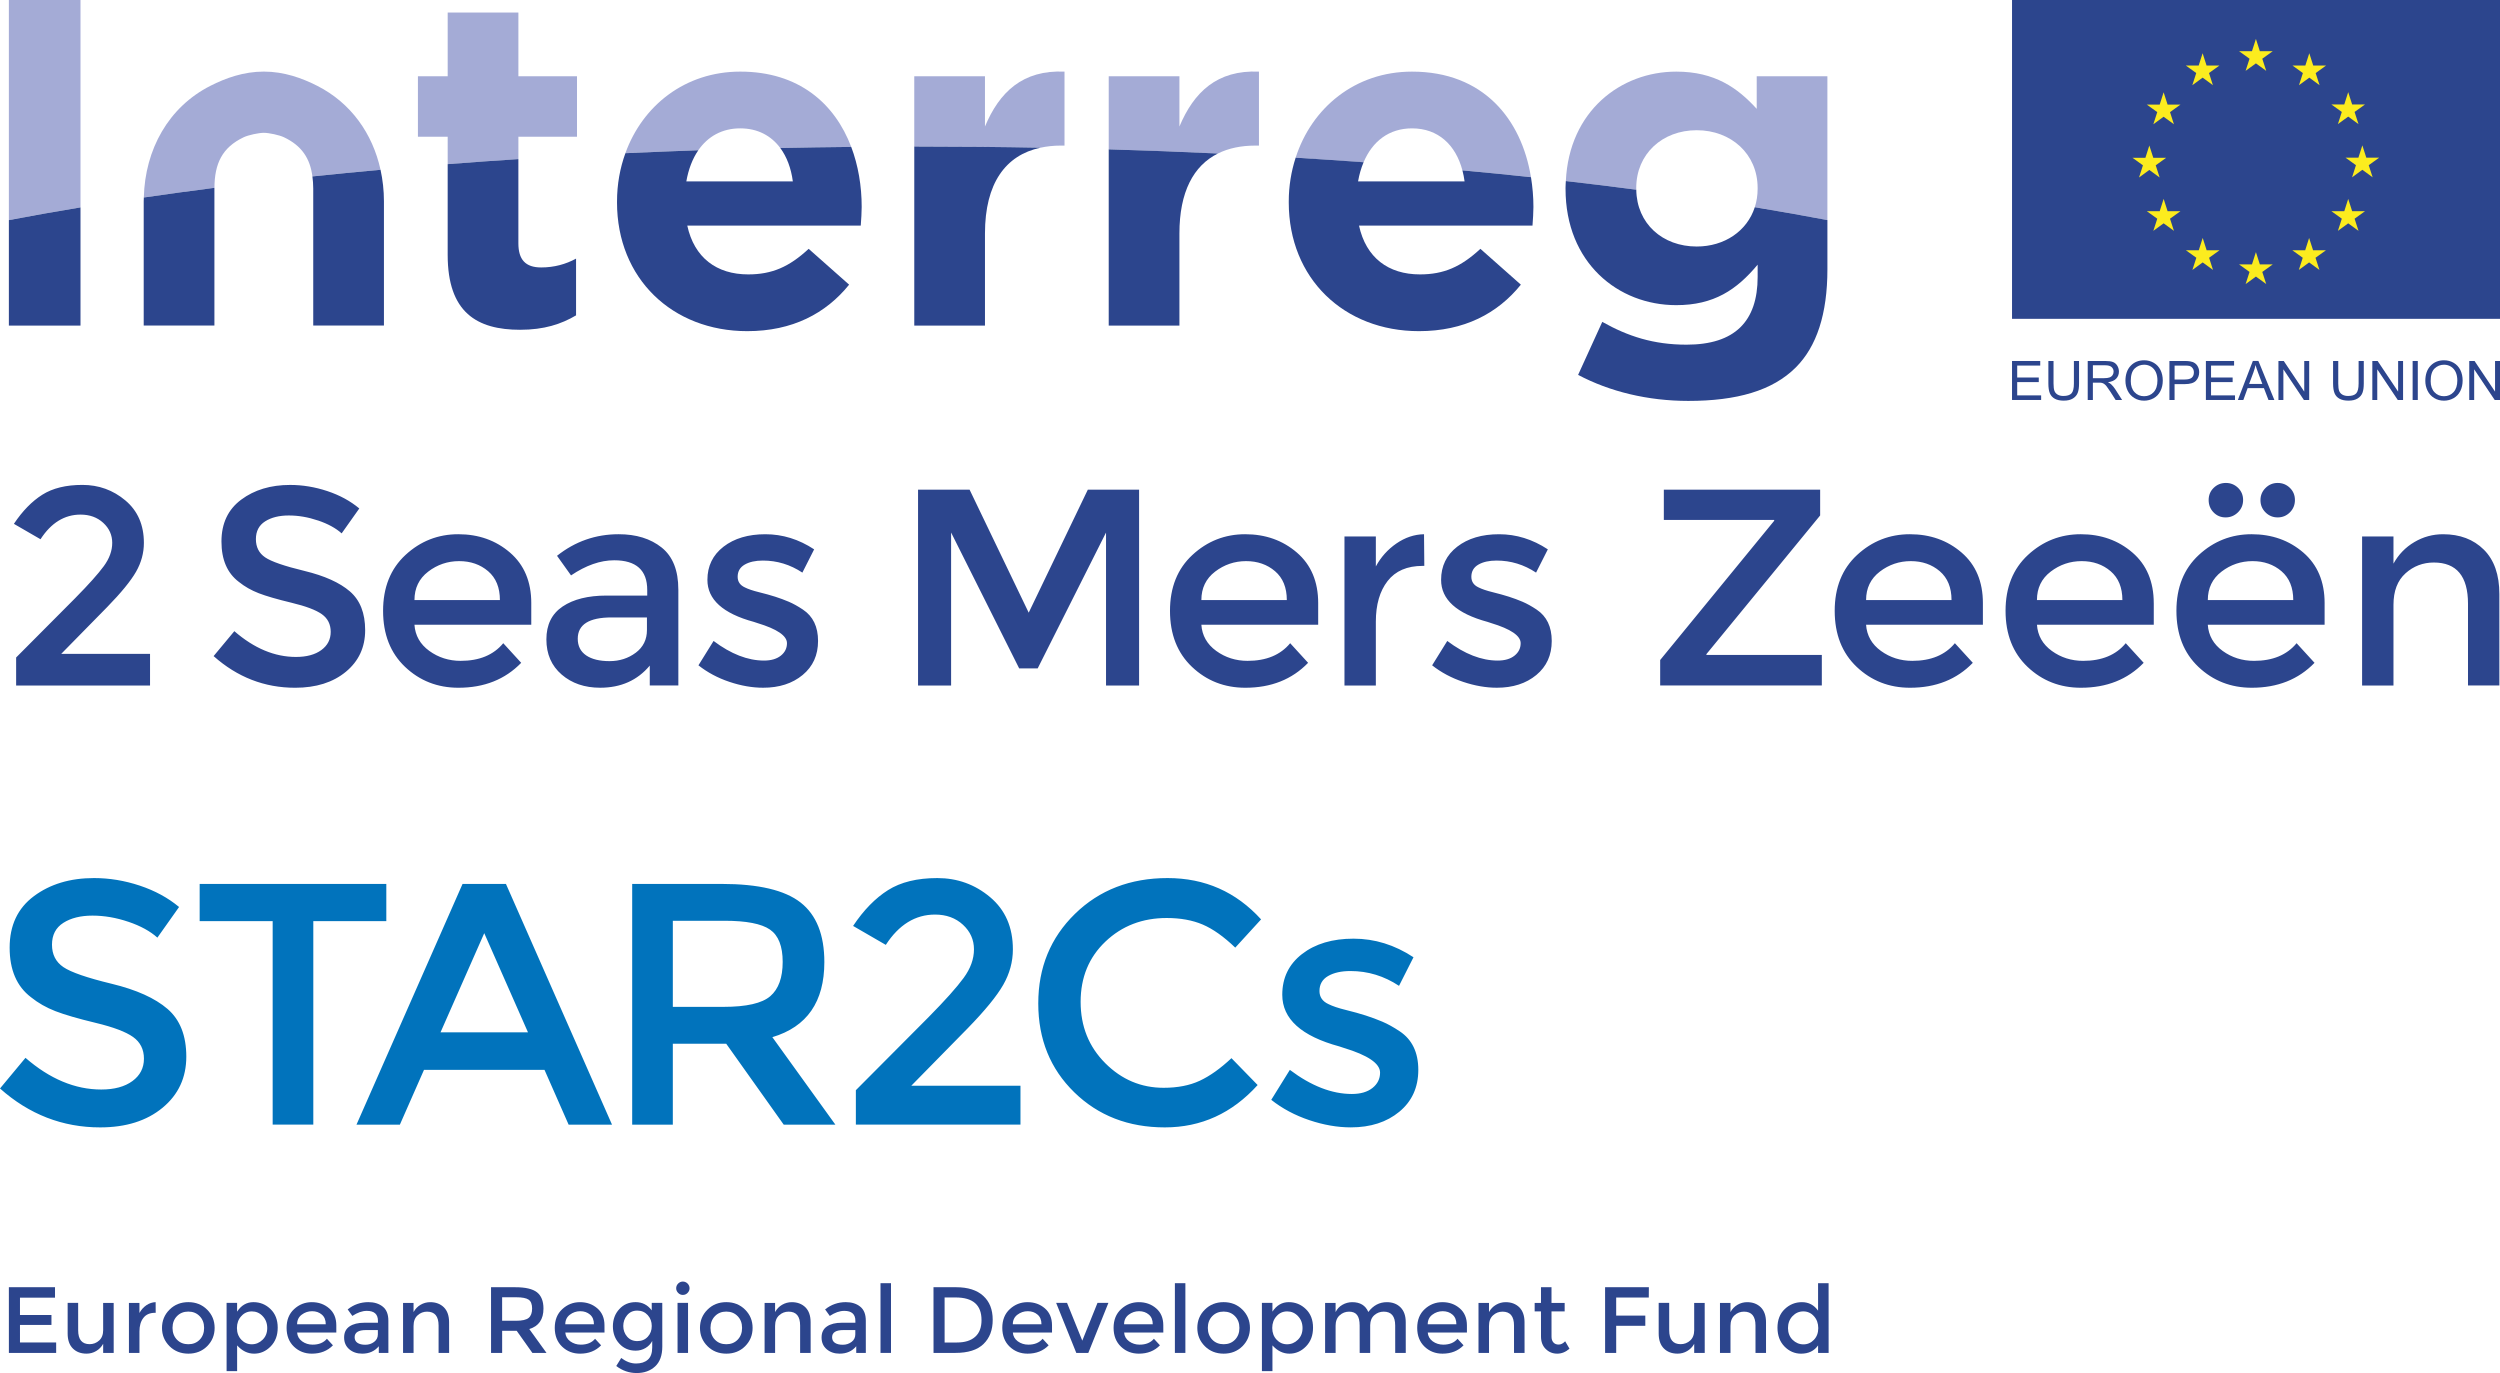 <?xml version="1.0" encoding="UTF-8"?><svg id="uuid-b50e58e1-bdaf-47aa-9ffe-5e3d4e971ea9" xmlns="http://www.w3.org/2000/svg" width="267" height="146.641" viewBox="0 0 267 146.641"><path d="M8.597,0H.947v23.506c2.485-.472,5.04-.924,7.65-1.356V0Z" fill="#a4abd6" stroke-width="0"/><path d="M55.364,14.603h6.26v-6.456h-6.26V1.341h-7.551v6.806h-3.179v6.456h3.179v2.927c2.492-.195,5.008-.375,7.551-.538v-2.39Z" fill="#a4abd6" stroke-width="0"/><path d="M79.062,13.709c1.853,0,3.298.782,4.273,2.098,2.512-.052,5.038-.092,7.576-.117-1.752-4.637-5.61-8.042-11.849-8.042-5.897,0-10.436,3.628-12.271,8.712,2.576-.117,5.173-.223,7.787-.312,1.018-1.475,2.54-2.34,4.484-2.34" fill="#a4abd6" stroke-width="0"/><path d="M111.111,15.777c.681-.149,1.404-.229,2.181-.229h.398v-7.899c-4.471-.198-6.956,2.185-8.495,5.863v-5.364h-7.551v7.506h.413c4.384,0,8.738.043,13.054.124" fill="#a4abd6" stroke-width="0"/><path d="M134.06,15.549h.397v-7.899c-4.47-.198-6.954,2.188-8.494,5.863v-5.366h-7.551v7.804c3.926.117,7.815.263,11.657.445,1.133-.565,2.472-.847,3.991-.847" fill="#a4abd6" stroke-width="0"/><path d="M150.803,13.709c2.796,0,4.666,1.768,5.383,4.487,2.47.226,4.911.47,7.32.727-1.011-6.203-5.084-11.274-12.703-11.274-6.081,0-10.712,3.863-12.428,9.193,2.441.149,4.859.31,7.257.486.943-2.241,2.72-3.619,5.171-3.619" fill="#a4abd6" stroke-width="0"/><path d="M174.751,20.169v-.098c0-3.628,2.782-6.163,6.457-6.163s6.507,2.535,6.507,6.163v.098c0,.698-.106,1.356-.302,1.962,2.649.44,5.236.897,7.753,1.375v-15.36h-7.549v3.478c-2.037-2.234-4.47-3.975-8.595-3.975-5.916,0-11.444,4.203-11.789,11.689,2.546.289,5.054.599,7.523.924,0-.035-.005-.062-.005-.094" fill="#a4abd6" stroke-width="0"/><path d="M26.027,14.658c.498-.238,1.606-.473,2.149-.473s1.65.235,2.149.473c1.922.911,2.791,2.277,3.041,4.186,2.392-.255,4.82-.489,7.274-.712-.847-3.872-3.168-7.141-6.75-8.962-1.646-.834-3.555-1.524-5.714-1.524s-4.068.689-5.713,1.524c-4.467,2.269-6.976,6.787-7.103,11.923,2.467-.358,4.983-.704,7.542-1.032.014-2.578.813-4.306,3.125-5.402" fill="#a4abd6" stroke-width="0"/><path d="M8.597,34.775v-12.625c-2.611.434-5.165.884-7.65,1.358v11.268h7.65Z" fill="#2c458d" stroke-width="0"/><path d="M55.562,35.22c2.533,0,4.372-.597,5.961-1.539v-6.06c-1.094.597-2.334.943-3.725.943-1.69,0-2.435-.844-2.435-2.581v-8.991c-2.543.165-5.058.344-7.551.538v9.692c0,6.163,3.13,7.999,7.75,7.999" fill="#2c458d" stroke-width="0"/><path d="M65.897,21.609c0,8.146,5.911,13.758,13.911,13.758,4.818,0,8.394-1.884,10.878-4.965l-4.321-3.827c-2.087,1.937-3.924,2.731-6.457,2.731-3.378,0-5.764-1.787-6.508-5.214h18.529c.049-.695.099-1.391.099-1.987,0-2.252-.372-4.443-1.117-6.415-2.538.024-5.063.065-7.576.117.697.943,1.154,2.157,1.34,3.567h-11.375c.226-1.298.658-2.422,1.279-3.326-2.614.094-5.211.195-7.787.313-.578,1.594-.894,3.331-.894,5.149v.098Z" fill="#2c458d" stroke-width="0"/><path d="M105.195,34.775v-9.838c0-5.373,2.206-8.363,5.916-9.16-4.317-.084-8.669-.124-13.054-.124h-.413v19.121h7.551Z" fill="#2c458d" stroke-width="0"/><path d="M125.962,34.775v-9.838c0-4.435,1.5-7.244,4.108-8.542-3.844-.182-7.733-.327-11.659-.444v18.823h7.551Z" fill="#2c458d" stroke-width="0"/><path d="M137.639,21.609c0,8.146,5.911,13.758,13.91,13.758,4.818,0,8.395-1.884,10.879-4.965l-4.321-3.827c-2.087,1.937-3.924,2.731-6.457,2.731-3.378,0-5.764-1.787-6.508-5.214h18.529c.047-.695.099-1.391.099-1.987,0-1.081-.094-2.144-.262-3.183-2.408-.256-4.85-.501-7.322-.726.099.373.177.766.231,1.177h-11.375c.128-.745.329-1.427.59-2.046-2.395-.176-4.815-.337-7.256-.486-.472,1.462-.736,3.029-.736,4.668v.098Z" fill="#2c458d" stroke-width="0"/><path d="M167.2,20.169c0,7.899,5.614,12.421,11.824,12.421,4.024,0,6.457-1.642,8.693-4.324v1.293c0,4.767-2.434,7.253-7.6,7.253-3.527,0-6.26-.897-8.994-2.435l-2.581,5.661c3.377,1.79,7.452,2.781,11.772,2.781,5.167,0,8.993-1.091,11.475-3.575,2.236-2.234,3.378-5.712,3.378-10.48v-5.258c-2.517-.478-5.106-.935-7.755-1.375-.821,2.548-3.237,4.198-6.204,4.198-3.644,0-6.407-2.442-6.453-6.067-2.467-.325-4.975-.635-7.524-.924-.009.241-.032.478-.032.732v.098Z" fill="#2c458d" stroke-width="0"/><path d="M33.454,20.125v14.64h7.551v-13.265c0-1.158-.128-2.286-.364-3.368-2.454.223-4.881.457-7.276.711.054.405.089.829.089,1.283" fill="#2c458d" stroke-width="0"/><path d="M15.348,21.6v13.165h7.551v-14.64c0-.021.003-.043.003-.065-2.558.328-5.074.674-7.541,1.033-.004.136-.013.272-.013.408v.098Z" fill="#2c458d" stroke-width="0"/><rect x="214.885" y="0" width="52.115" height="34.051" fill="#2c458d" stroke-width="0"/><polygon points="239.83 7.568 240.932 6.768 242.032 7.568 241.612 6.271 242.729 5.468 241.351 5.468 240.932 4.156 240.509 5.471 239.133 5.468 240.25 6.271 239.83 7.568" fill="#fcec1e" stroke-width="0"/><polygon points="234.141 9.099 235.24 8.293 236.339 9.099 235.921 7.799 237.037 6.997 235.66 6.997 235.239 5.684 234.819 7 233.442 6.997 234.558 7.799 234.141 9.099" fill="#fcec1e" stroke-width="0"/><polygon points="231.075 9.856 230.655 11.171 229.278 11.171 230.395 11.974 229.977 13.271 231.075 12.468 232.176 13.271 231.758 11.974 232.874 11.171 231.498 11.171 231.075 9.856" fill="#fcec1e" stroke-width="0"/><polygon points="229.548 18.152 230.649 18.956 230.231 17.655 231.345 16.852 229.971 16.852 229.548 15.54 229.128 16.856 227.749 16.852 228.866 17.655 228.449 18.956 229.548 18.152" fill="#fcec1e" stroke-width="0"/><polygon points="231.498 22.555 231.077 21.24 230.655 22.559 229.278 22.555 230.396 23.358 229.977 24.655 231.077 23.852 232.176 24.655 231.757 23.358 232.874 22.555 231.498 22.555" fill="#fcec1e" stroke-width="0"/><polygon points="235.669 26.727 235.248 25.414 234.828 26.73 233.452 26.727 234.569 27.529 234.149 28.829 235.248 28.027 236.349 28.829 235.931 27.529 237.047 26.727 235.669 26.727" fill="#fcec1e" stroke-width="0"/><polygon points="241.352 28.239 240.931 26.925 240.511 28.239 239.132 28.239 240.25 29.042 239.832 30.339 240.932 29.536 242.032 30.339 241.612 29.042 242.729 28.239 241.352 28.239" fill="#fcec1e" stroke-width="0"/><polygon points="247.036 26.727 246.613 25.414 246.193 26.73 244.818 26.727 245.933 27.529 245.516 28.829 246.613 28.027 247.716 28.829 247.296 27.529 248.414 26.727 247.036 26.727" fill="#fcec1e" stroke-width="0"/><polygon points="251.209 22.555 250.788 21.24 250.368 22.559 248.991 22.555 250.107 23.358 249.689 24.655 250.788 23.852 251.889 24.655 251.469 23.358 252.585 22.555 251.209 22.555" fill="#fcec1e" stroke-width="0"/><polygon points="254.096 16.84 252.72 16.84 252.299 15.524 251.877 16.84 250.502 16.84 251.616 17.642 251.2 18.94 252.299 18.134 253.399 18.94 252.979 17.642 254.096 16.84" fill="#fcec1e" stroke-width="0"/><polygon points="249.689 13.255 250.788 12.453 251.887 13.255 251.469 11.955 252.585 11.156 251.209 11.156 250.788 9.84 250.367 11.156 248.989 11.156 250.105 11.955 249.689 13.255" fill="#fcec1e" stroke-width="0"/><polygon points="246.632 5.684 246.211 7 244.835 6.997 245.949 7.803 245.531 9.099 246.634 8.293 247.731 9.099 247.313 7.803 248.429 6.997 247.052 6.997 246.632 5.684" fill="#fcec1e" stroke-width="0"/><polygon points="214.884 42.717 214.884 38.553 217.897 38.553 217.897 39.043 215.437 39.043 215.437 40.318 217.741 40.318 217.741 40.809 215.437 40.809 215.437 42.227 217.994 42.227 217.994 42.717 214.884 42.717" fill="#2c458d" stroke-width="0"/><path d="M221.491,38.552h.551v2.406c0,.419-.046.752-.142.997-.094.246-.265.448-.514.602-.246.154-.569.232-.972.232-.389,0-.711-.065-.959-.201-.249-.136-.424-.331-.531-.584-.106-.256-.158-.605-.158-1.046v-2.406h.551v2.402c0,.364.034.629.101.802.067.17.184.302.349.395.162.093.362.139.6.139.405,0,.693-.092.866-.275.174-.185.259-.537.259-1.062v-2.402Z" fill="#2c458d" stroke-width="0"/><path d="M223.521,40.389h1.186c.249,0,.448-.024.591-.078.142-.052.248-.135.324-.249.074-.115.11-.241.11-.373,0-.198-.072-.358-.215-.488-.142-.126-.369-.188-.678-.188h-1.318v1.377ZM222.968,42.717v-4.165h1.848c.372,0,.654.037.847.111.194.074.348.206.464.395.115.191.174.402.174.631,0,.295-.098.542-.289.747-.19.204-.486.334-.886.386.145.071.256.139.332.21.162.145.315.331.459.553l.725,1.133h-.693l-.553-.868c-.16-.25-.293-.441-.398-.575-.104-.132-.198-.225-.28-.277-.082-.053-.166-.09-.251-.108-.063-.016-.164-.022-.308-.022h-.639v1.85h-.553Z" fill="#2c458d" stroke-width="0"/><path d="M227.566,40.698c0,.499.134.895.404,1.186.27.29.608.432,1.018.432.415,0,.756-.145,1.024-.435.269-.294.402-.707.402-1.244,0-.337-.057-.637-.171-.889-.115-.25-.284-.447-.504-.587-.221-.139-.469-.21-.742-.21-.391,0-.728.136-1.01.401-.281.272-.421.717-.421,1.347M226.996,40.689c0-.692.187-1.235.559-1.624.372-.392.851-.587,1.439-.587.384,0,.731.093,1.04.275.308.182.544.438.707.768.162.328.244.702.244,1.118,0,.424-.085.804-.256,1.137-.171.334-.412.584-.725.757-.314.169-.65.259-1.012.259-.392,0-.744-.095-1.051-.287-.31-.188-.544-.448-.704-.775-.158-.327-.239-.676-.239-1.04" fill="#2c458d" stroke-width="0"/><path d="M232.245,40.531h1.077c.356,0,.611-.065.761-.197.148-.133.224-.321.224-.559,0-.176-.044-.325-.134-.448-.088-.127-.203-.207-.346-.248-.092-.025-.265-.036-.516-.036h-1.065v1.488ZM231.694,42.717v-4.165h1.573c.276,0,.486.012.633.041.204.03.376.095.514.195.139.095.251.228.334.401.085.173.126.361.126.568,0,.355-.113.654-.338.898-.225.248-.633.371-1.223.371h-1.068v1.692h-.551Z" fill="#2c458d" stroke-width="0"/><polygon points="235.589 42.717 235.589 38.553 238.601 38.553 238.601 39.043 236.14 39.043 236.14 40.318 238.445 40.318 238.445 40.809 236.14 40.809 236.14 42.227 238.699 42.227 238.699 42.717 235.589 42.717" fill="#2c458d" stroke-width="0"/><path d="M240.205,41.007h1.414l-.436-1.155c-.132-.349-.232-.639-.296-.865-.053.269-.128.534-.224.797l-.458,1.223ZM239.002,42.721l1.602-4.171h.594l1.705,4.171h-.63l-.485-1.266h-1.743l-.457,1.266h-.587Z" fill="#2c458d" stroke-width="0"/><polygon points="243.337 42.717 243.337 38.553 243.904 38.553 246.093 41.826 246.093 38.553 246.622 38.553 246.622 42.717 246.056 42.717 243.865 39.442 243.865 42.717 243.337 42.717" fill="#2c458d" stroke-width="0"/><path d="M251.901,38.552h.551v2.406c0,.419-.048.752-.142.997-.095.246-.265.448-.514.602-.247.154-.571.232-.974.232-.391,0-.709-.065-.958-.201-.249-.136-.425-.331-.531-.584-.106-.256-.16-.605-.16-1.046v-2.406h.552v2.402c0,.364.034.629.1.802.068.17.184.302.348.395.164.093.364.139.602.139.405,0,.693-.092.866-.275.171-.185.259-.537.259-1.062v-2.402Z" fill="#2c458d" stroke-width="0"/><polygon points="253.365 42.717 253.365 38.553 253.931 38.553 256.12 41.826 256.12 38.553 256.648 38.553 256.648 42.717 256.081 42.717 253.892 39.442 253.892 42.717 253.365 42.717" fill="#2c458d" stroke-width="0"/><rect x="257.669" y="38.553" width=".551" height="4.165" fill="#2c458d" stroke-width="0"/><path d="M259.594,40.698c0,.499.134.895.404,1.186.27.29.608.432,1.016.432.415,0,.758-.145,1.025-.435.269-.294.403-.707.403-1.244,0-.337-.057-.637-.172-.889-.113-.25-.282-.447-.502-.587-.222-.139-.471-.21-.744-.21-.391,0-.728.136-1.008.401-.281.272-.421.717-.421,1.347M259.024,40.689c0-.692.187-1.235.557-1.624.373-.392.851-.587,1.439-.587.385,0,.73.093,1.041.275.308.182.543.438.707.768.161.328.242.702.242,1.118,0,.424-.085.804-.255,1.137-.171.334-.414.584-.725.757-.314.169-.65.259-1.012.259-.393,0-.743-.095-1.052-.287-.309-.188-.543-.448-.702-.775-.159-.327-.239-.676-.239-1.04" fill="#2c458d" stroke-width="0"/><polygon points="266.471 38.552 266.471 41.825 264.281 38.552 263.716 38.552 263.716 42.717 264.243 42.717 264.243 39.442 266.432 42.717 267 42.717 267 38.552 266.471 38.552" fill="#2c458d" stroke-width="0"/><path d="M256.91,61.229c.857-.768,1.865-1.152,3.022-1.152,2.433,0,3.65,1.466,3.65,4.398v8.736h3.351v-9.753c0-2.074-.554-3.66-1.661-4.757-1.107-1.097-2.558-1.645-4.353-1.645-1.097,0-2.12.279-3.067.838-.948.558-1.691,1.327-2.229,2.304v-2.902h-3.351v15.917h3.351v-8.617c0-1.475.429-2.598,1.287-3.365M237.259,61.05c.977-.748,2.08-1.122,3.306-1.122s2.259.359,3.097,1.077c.838.718,1.257,1.746,1.257,3.082h-9.125c0-1.277.489-2.289,1.466-3.037M248.269,64.415c0-2.293-.758-4.094-2.274-5.4-1.516-1.306-3.356-1.96-5.52-1.96s-4.044.738-5.64,2.214c-1.597,1.477-2.394,3.466-2.394,5.969s.782,4.498,2.348,5.984c1.566,1.486,3.465,2.229,5.7,2.229,2.752,0,4.986-.887,6.702-2.662l-1.915-2.095c-1.038,1.257-2.554,1.885-4.548,1.885-1.257,0-2.374-.354-3.351-1.062-.978-.708-1.507-1.641-1.586-2.797h12.477v-2.304ZM244.559,54.722c.359-.359.539-.798.539-1.317s-.18-.952-.539-1.302c-.359-.348-.793-.524-1.301-.524s-.942.179-1.302.539c-.359.359-.538.793-.538,1.301s.179.942.538,1.302c.359.359.793.538,1.302.538s.942-.179,1.301-.538M237.693,55.26c.508,0,.947-.179,1.317-.538.369-.359.553-.798.553-1.317s-.179-.952-.538-1.302c-.359-.348-.793-.524-1.301-.524s-.943.175-1.302.524c-.359.349-.538.783-.538,1.302s.174.957.524,1.317c.349.359.778.538,1.287.538M219.011,61.05c.977-.748,2.08-1.122,3.306-1.122s2.259.359,3.097,1.077c.838.718,1.257,1.746,1.257,3.082h-9.125c0-1.277.488-2.289,1.466-3.037M230.021,64.415c0-2.293-.758-4.094-2.274-5.4-1.516-1.306-3.356-1.96-5.52-1.96s-4.044.738-5.64,2.214c-1.596,1.477-2.394,3.466-2.394,5.969s.783,4.498,2.349,5.984c1.565,1.486,3.465,2.229,5.7,2.229,2.752,0,4.986-.887,6.702-2.662l-1.915-2.095c-1.037,1.257-2.553,1.885-4.547,1.885-1.257,0-2.374-.354-3.351-1.062-.978-.708-1.506-1.641-1.585-2.797h12.476v-2.304ZM200.763,61.05c.977-.748,2.08-1.122,3.306-1.122s2.259.359,3.097,1.077c.838.718,1.257,1.746,1.257,3.082h-9.125c0-1.277.489-2.289,1.466-3.037M211.774,64.415c0-2.293-.758-4.094-2.274-5.4-1.516-1.306-3.356-1.96-5.52-1.96s-4.044.738-5.64,2.214c-1.596,1.477-2.394,3.466-2.394,5.969s.782,4.498,2.348,5.984c1.566,1.486,3.465,2.229,5.7,2.229,2.752,0,4.986-.887,6.702-2.662l-1.915-2.095c-1.038,1.257-2.554,1.885-4.548,1.885-1.257,0-2.374-.354-3.351-1.062-.978-.708-1.507-1.641-1.586-2.797h12.477v-2.304ZM189.485,55.619l-12.178,14.87v2.722h17.264v-3.261h-12.327v-.089l12.148-14.81v-2.752h-16.695v3.231h11.788v.089ZM164.113,65.104c-.539-.359-1.042-.638-1.511-.838-.469-.199-.952-.379-1.451-.538-.499-.159-1.072-.319-1.721-.479-.648-.159-1.152-.329-1.511-.509-.519-.239-.778-.618-.778-1.137,0-.578.249-1.012.748-1.301.498-.289,1.147-.434,1.945-.434,1.515,0,2.922.429,4.218,1.287l1.257-2.484c-1.635-1.077-3.371-1.615-5.206-1.615s-3.327.444-4.473,1.331c-1.147.888-1.72,2.07-1.72,3.545,0,2.094,1.655,3.59,4.966,4.488.079.02.199.06.359.119,2.114.639,3.171,1.357,3.171,2.154,0,.539-.22.983-.658,1.332-.439.349-1.037.524-1.795.524-1.735,0-3.53-.698-5.385-2.095l-1.616,2.603c.958.758,2.06,1.347,3.306,1.765,1.247.419,2.448.628,3.605.628,1.715,0,3.121-.454,4.218-1.361,1.097-.908,1.645-2.119,1.645-3.635s-.538-2.632-1.615-3.351M152.116,60.436l-.03-3.381c-1.038.02-2.02.349-2.947.987-.928.639-1.661,1.457-2.199,2.454v-3.201h-3.351v15.917h3.351v-6.822c0-1.815.419-3.261,1.257-4.338.838-1.077,2.084-1.615,3.74-1.615h.18ZM129.772,61.05c.977-.748,2.08-1.122,3.306-1.122s2.259.359,3.097,1.077c.838.718,1.257,1.746,1.257,3.082h-9.126c0-1.277.489-2.289,1.466-3.037M140.783,64.415c0-2.293-.758-4.094-2.274-5.4-1.517-1.306-3.357-1.96-5.52-1.96s-4.044.738-5.64,2.214c-1.596,1.477-2.394,3.466-2.394,5.969s.782,4.498,2.348,5.984c1.566,1.486,3.465,2.229,5.7,2.229,2.752,0,4.986-.887,6.702-2.662l-1.915-2.095c-1.038,1.257-2.554,1.885-4.548,1.885-1.257,0-2.374-.354-3.351-1.062-.978-.708-1.507-1.641-1.586-2.797h12.477v-2.304ZM101.579,56.876l7.27,14.511h1.975l7.3-14.511v16.336h3.531v-20.913h-5.476l-6.313,13.135-6.313-13.135h-5.505v20.913h3.53v-16.336ZM85.753,65.104c-.538-.359-1.042-.638-1.511-.838-.469-.199-.953-.379-1.451-.538-.499-.159-1.072-.319-1.72-.479-.649-.159-1.152-.329-1.511-.509-.519-.239-.778-.618-.778-1.137,0-.578.249-1.012.748-1.301.498-.289,1.147-.434,1.945-.434,1.516,0,2.922.429,4.219,1.287l1.257-2.484c-1.636-1.077-3.371-1.615-5.206-1.615s-3.326.444-4.473,1.331c-1.147.888-1.72,2.07-1.72,3.545,0,2.094,1.655,3.59,4.967,4.488.079.02.199.06.359.119,2.114.639,3.171,1.357,3.171,2.154,0,.539-.219.983-.658,1.332-.439.349-1.037.524-1.795.524-1.735,0-3.531-.698-5.386-2.095l-1.616,2.603c.958.758,2.06,1.347,3.306,1.765,1.247.419,2.448.628,3.605.628,1.715,0,3.121-.454,4.218-1.361,1.097-.908,1.646-2.119,1.646-3.635s-.539-2.632-1.616-3.351M67.897,69.712c-.798.598-1.731.897-2.797.897s-1.9-.204-2.498-.613c-.598-.409-.898-1.002-.898-1.78,0-1.516,1.207-2.274,3.62-2.274h3.77v1.347c0,1.017-.399,1.825-1.197,2.424M72.445,62.949c0-2.034-.594-3.525-1.78-4.473-1.187-.947-2.718-1.421-4.593-1.421-2.454,0-4.648.768-6.582,2.304l1.496,2.094c1.595-1.077,3.131-1.615,4.607-1.615,2.354,0,3.531,1.057,3.531,3.171v.598h-4.338c-1.975,0-3.541.389-4.697,1.167-1.157.778-1.735,1.95-1.735,3.515s.543,2.817,1.631,3.755c1.087.938,2.458,1.406,4.114,1.406,2.214,0,3.98-.788,5.296-2.364v2.124h3.052v-10.262ZM45.73,61.05c.977-.748,2.08-1.122,3.306-1.122s2.259.359,3.097,1.077c.838.718,1.257,1.746,1.257,3.082h-9.125c0-1.277.489-2.289,1.466-3.037M56.741,64.415c0-2.293-.758-4.094-2.274-5.4-1.516-1.306-3.356-1.96-5.52-1.96s-4.044.738-5.64,2.214c-1.597,1.477-2.394,3.466-2.394,5.969s.782,4.498,2.348,5.984c1.566,1.486,3.465,2.229,5.7,2.229,2.752,0,4.986-.887,6.702-2.662l-1.915-2.095c-1.038,1.257-2.554,1.885-4.548,1.885-1.257,0-2.374-.354-3.351-1.062-.978-.708-1.507-1.641-1.586-2.797h12.477v-2.304ZM33.975,55.59c1.057.359,1.895.818,2.513,1.376l1.885-2.662c-.957-.798-2.094-1.417-3.411-1.855-1.317-.438-2.643-.658-3.979-.658-2.075,0-3.815.524-5.221,1.571-1.407,1.048-2.11,2.539-2.11,4.473s.618,3.371,1.855,4.308c.618.499,1.327.903,2.124,1.212.798.309,1.965.648,3.501,1.017,1.536.369,2.618.778,3.246,1.227s.942,1.077.942,1.885-.334,1.456-1.002,1.944c-.669.489-1.571.734-2.708.734-2.274,0-4.468-.918-6.582-2.753l-2.214,2.663c2.533,2.254,5.435,3.381,8.706,3.381,2.234,0,4.039-.568,5.416-1.705,1.376-1.137,2.064-2.618,2.064-4.443s-.544-3.206-1.631-4.144c-1.087-.937-2.703-1.665-4.847-2.184-2.144-.518-3.545-1.002-4.204-1.451s-.987-1.097-.987-1.945.329-1.481.987-1.9c.658-.419,1.501-.628,2.528-.628s2.069.179,3.127.539M8.066,63.847l-6.343,6.373v2.992h14.301v-3.381H6.54l4.907-4.997c1.496-1.535,2.523-2.792,3.082-3.77.558-.977.838-2.005.838-3.082,0-1.915-.658-3.425-1.975-4.533-1.317-1.107-2.847-1.661-4.593-1.661s-3.171.349-4.278,1.047c-1.107.699-2.12,1.735-3.037,3.112l2.842,1.645c1.137-1.755,2.563-2.632,4.278-2.632.977,0,1.785.294,2.424.882s.958,1.301.958,2.139-.299,1.666-.898,2.484c-.598.818-1.606,1.945-3.022,3.381" fill="#2c458d" stroke-width="0"/><path d="M149.491,110.144c-.662-.441-1.282-.785-1.858-1.03-.576-.245-1.171-.465-1.784-.662-.613-.196-1.318-.392-2.115-.589-.797-.196-1.416-.404-1.857-.625-.638-.295-.957-.76-.957-1.398,0-.711.306-1.244.919-1.6.613-.355,1.41-.533,2.391-.533,1.863,0,3.592.527,5.186,1.581l1.545-3.053c-2.011-1.324-4.144-1.986-6.4-1.986s-4.089.546-5.499,1.637c-1.41,1.091-2.115,2.544-2.115,4.358,0,2.574,2.035,4.413,6.105,5.517.098.025.245.074.442.147,2.598.785,3.898,1.668,3.898,2.648,0,.662-.27,1.208-.809,1.637-.539.429-1.275.644-2.207.644-2.133,0-4.34-.858-6.62-2.575l-1.986,3.2c1.177.932,2.531,1.655,4.064,2.17,1.532.515,3.01.772,4.432.772,2.108,0,3.837-.557,5.186-1.673,1.348-1.116,2.023-2.605,2.023-4.469s-.662-3.237-1.986-4.119M118.041,113.546c-1.753-1.752-2.63-3.935-2.63-6.547s.882-4.757,2.648-6.436c1.765-1.68,3.948-2.52,6.547-2.52,1.471,0,2.752.234,3.844.699,1.091.466,2.249,1.287,3.475,2.464l2.758-3.016c-2.673-2.942-6.001-4.413-9.986-4.413s-7.282,1.275-9.893,3.825c-2.611,2.55-3.917,5.737-3.917,9.563s1.281,6.988,3.843,9.489c2.562,2.501,5.787,3.751,9.673,3.751s7.19-1.508,9.912-4.524l-2.795-2.869c-1.177,1.104-2.305,1.907-3.384,2.41s-2.367.754-3.862.754c-2.403,0-4.481-.876-6.234-2.63M99.203,108.599l-7.797,7.834v3.678h17.58v-4.156h-11.659l6.031-6.142c1.839-1.888,3.102-3.433,3.788-4.634.686-1.201,1.03-2.464,1.03-3.788,0-2.354-.809-4.211-2.428-5.572-1.618-1.361-3.5-2.041-5.646-2.041s-3.898.429-5.259,1.287c-1.361.859-2.606,2.133-3.733,3.825l3.494,2.023c1.398-2.157,3.15-3.237,5.26-3.237,1.201,0,2.194.362,2.979,1.085.784.724,1.177,1.6,1.177,2.63s-.368,2.047-1.104,3.053c-.735,1.006-1.974,2.391-3.715,4.156M77.264,107.533h-5.406v-9.195h5.517c2.329,0,3.947.313,4.855.938.907.625,1.361,1.778,1.361,3.457s-.441,2.9-1.324,3.66c-.882.76-2.55,1.14-5.002,1.14M85.503,96.389c-1.692-1.324-4.5-1.986-8.422-1.986h-9.563v25.708h4.34v-8.643h5.701l6.142,8.643h5.517l-6.73-9.342c3.702-1.104,5.553-3.776,5.553-8.018,0-2.918-.846-5.038-2.538-6.363M47.047,110.254l4.671-10.592,4.671,10.592h-9.342ZM58.154,114.263l2.575,5.848h4.634l-11.328-25.708h-4.634l-11.328,25.708h4.634l2.575-5.848h12.872ZM41.258,98.375v-3.972h-19.934v3.972h7.797v21.736h4.34v-21.736h7.797ZM13.718,98.448c1.299.441,2.329,1.006,3.09,1.692l2.317-3.273c-1.177-.981-2.575-1.741-4.193-2.281-1.618-.539-3.249-.809-4.891-.809-2.551,0-4.69.644-6.418,1.931-1.729,1.287-2.593,3.121-2.593,5.499s.76,4.144,2.28,5.296c.76.614,1.631,1.11,2.611,1.489.981.381,2.415.797,4.303,1.251,1.888.454,3.218.957,3.991,1.508.772.552,1.158,1.324,1.158,2.317s-.411,1.79-1.232,2.391c-.822.601-1.931.901-3.328.901-2.795,0-5.493-1.128-8.092-3.384l-2.721,3.273c3.113,2.771,6.681,4.156,10.702,4.156,2.746,0,4.966-.699,6.657-2.096,1.692-1.398,2.538-3.218,2.538-5.462s-.669-3.941-2.005-5.094c-1.337-1.152-3.323-2.047-5.958-2.685-2.636-.638-4.358-1.232-5.168-1.784-.809-.552-1.214-1.348-1.214-2.391s.405-1.821,1.214-2.335c.809-.515,1.845-.772,3.108-.772s2.543.221,3.843.662" fill="#0173bc" stroke-width="0"/><polygon points="5.875 137.476 5.875 138.588 2.133 138.588 2.133 140.443 5.495 140.443 5.495 141.5 2.133 141.5 2.134 143.378 5.998 143.378 5.998 144.49 .949 144.49 .947 137.476 5.875 137.476" fill="#2c458d" stroke-width="0"/><path d="M11.018,142.041l-.003-2.891h1.125l.002,5.342h-1.124v-.974c-.179.326-.431.587-.747.772-.318.19-.661.28-1.028.28-.603,0-1.09-.181-1.462-.551-.369-.365-.557-.902-.557-1.598v-3.272h1.122l.002,2.93c0,.983.408,1.479,1.226,1.479.388,0,.727-.131,1.014-.391.286-.256.431-.631.431-1.128" fill="#2c458d" stroke-width="0"/><path d="M16.57,140.207c-.557,0-.975.176-1.253.541-.286.361-.424.847-.423,1.452v2.29h-1.123l-.002-5.34h1.124v1.078c.179-.337.429-.612.737-.828.312-.211.642-.321.992-.331l.006,1.138h-.059Z" fill="#2c458d" stroke-width="0"/><path d="M18.905,143.083c.318.326.722.481,1.212.481.487,0,.889-.155,1.207-.481.318-.326.476-.747.475-1.262,0-.516-.16-.932-.478-1.258-.318-.326-.72-.486-1.208-.486-.491,0-.892.159-1.21.486-.316.326-.478.742-.478,1.258.002.516.165.937.479,1.262M22.125,143.775c-.536.532-1.206.796-2.008.796s-1.474-.264-2.01-.796c-.536-.536-.804-1.182-.805-1.954,0-.768.266-1.418.802-1.95.536-.536,1.207-.802,2.01-.802s1.472.266,2.008.802c.533.532.801,1.182.801,1.95.001.772-.265,1.418-.798,1.954" fill="#2c458d" stroke-width="0"/><path d="M25.304,141.831c.002.506.158.922.466,1.247.306.326.681.492,1.122.492.444,0,.825-.166,1.154-.486.329-.321.495-.737.494-1.248,0-.511-.165-.937-.486-1.272-.32-.342-.706-.506-1.155-.506s-.826.165-1.129.506c-.309.335-.465.761-.465,1.268M27.063,139.069c.714,0,1.328.25,1.834.747.511.49.762,1.152.762,1.974.003.827-.247,1.492-.755,2.01-.505.515-1.092.771-1.766.771s-1.275-.29-1.813-.882v2.75h-1.124l-.002-7.29h1.124v.932c.445-.672,1.022-1.012,1.739-1.012" fill="#2c458d" stroke-width="0"/><path d="M31.73,141.43h3.06c0-.451-.138-.796-.421-1.032-.279-.241-.625-.361-1.038-.361s-.783.125-1.112.375c-.324.245-.489.592-.489,1.018M35.919,142.311h-4.187c.03.391.205.702.531.943.329.236.703.355,1.124.355.671,0,1.178-.209,1.527-.63l.644.701c-.575.592-1.325.891-2.25.891-.749,0-1.385-.245-1.912-.745-.525-.501-.788-1.168-.789-2.01,0-.842.266-1.508.802-2,.536-.495,1.166-.745,1.891-.745.729,0,1.345.22,1.855.662.506.435.762,1.041.762,1.808l.002.771Z" fill="#2c458d" stroke-width="0"/><path d="M40.356,142.507v-.456h-1.266c-.81,0-1.215.255-1.215.766,0,.261.101.462.301.597.202.136.481.206.842.206.356,0,.669-.1.938-.305.264-.201.4-.467.4-.807M41.48,144.491h-1.024v-.712c-.44.531-1.034.792-1.775.792-.557,0-1.018-.161-1.38-.471-.367-.316-.549-.731-.549-1.258s.191-.922.579-1.182c.391-.261.915-.391,1.578-.391h1.456v-.201c0-.712-.396-1.067-1.185-1.067-.495,0-1.011.185-1.548.541l-.5-.698c.649-.516,1.387-.775,2.209-.775.628,0,1.141.159,1.54.481.397.315.597.817.597,1.499l.003,3.441Z" fill="#2c458d" stroke-width="0"/><path d="M44.167,141.6l.003,2.891h-1.123v-5.34h1.12v.977c.181-.331.431-.592.748-.777.318-.185.663-.28,1.029-.28.604,0,1.088.185,1.464.551.369.372.554.902.554,1.598l.004,3.272h-1.125v-2.93c-.001-.983-.409-1.479-1.228-1.479-.388,0-.727.131-1.011.392-.286.255-.434.631-.434,1.127" fill="#2c458d" stroke-width="0"/><path d="M56.465,140.748c.244-.206.364-.541.364-1.002,0-.456-.125-.772-.374-.943-.247-.169-.688-.255-1.324-.255h-1.504v2.51h1.475c.668,0,1.122-.105,1.362-.31M58.043,139.751c0,1.157-.505,1.89-1.516,2.19l1.84,2.551h-1.508l-1.674-2.361h-1.555v2.361h-1.184l-.003-7.016h2.609c1.07,0,1.837.181,2.3.541.457.361.691.943.691,1.734" fill="#2c458d" stroke-width="0"/><path d="M60.371,141.43h3.06c0-.451-.138-.796-.419-1.032-.282-.241-.627-.361-1.04-.361s-.783.125-1.112.375c-.324.245-.489.592-.489,1.018M64.561,142.311h-4.187c.028.391.204.702.53.943.329.236.702.355,1.124.355.671,0,1.177-.209,1.527-.63l.644.701c-.574.592-1.324.891-2.248.891-.75,0-1.387-.245-1.913-.745-.525-.501-.788-1.168-.79-2.01,0-.842.266-1.508.802-2,.536-.495,1.165-.745,1.892-.745s1.344.22,1.853.662c.506.435.763,1.041.763,1.808l.003.771Z" fill="#2c458d" stroke-width="0"/><path d="M66.565,141.615c.003.441.139.817.408,1.133.274.319.636.481,1.095.481s.829-.155,1.115-.466c.282-.305.426-.687.424-1.147,0-.461-.144-.847-.43-1.163-.291-.32-.66-.481-1.117-.481s-.815.166-1.089.497c-.271.326-.406.712-.406,1.147M70.731,139.15l.003,4.66c0,.941-.258,1.653-.769,2.125-.511.47-1.168.706-1.971.706s-1.529-.255-2.178-.752l.53-.856c.522.395,1.051.59,1.581.59s.954-.134,1.264-.41c.313-.27.466-.712.466-1.313v-.682c-.166.316-.405.566-.715.751-.31.185-.661.282-1.049.282-.711,0-1.292-.247-1.747-.747-.458-.492-.685-1.107-.689-1.843,0-.738.23-1.355.685-1.845.454-.5,1.035-.747,1.742-.747s1.28.291,1.721.878v-.798h1.124Z" fill="#2c458d" stroke-width="0"/><path d="M73.484,144.491h-1.12l-.003-5.342h1.122v5.342ZM72.43,138.087c-.141-.145-.214-.305-.214-.502,0-.195.073-.361.214-.506.141-.134.305-.209.5-.209.192,0,.362.075.5.209.141.146.214.312.214.506,0,.196-.073.356-.214.502-.138.141-.308.211-.5.211-.195,0-.359-.07-.5-.211" fill="#2c458d" stroke-width="0"/><path d="M76.36,143.083c.318.326.722.481,1.212.481.487,0,.889-.155,1.207-.481.318-.326.476-.747.475-1.262,0-.516-.16-.932-.478-1.258-.318-.326-.72-.486-1.208-.486-.491,0-.892.159-1.21.486-.316.326-.478.742-.478,1.258.004.516.165.937.479,1.262M79.58,143.775c-.536.532-1.206.796-2.008.796s-1.474-.264-2.01-.796c-.536-.536-.804-1.182-.805-1.954,0-.768.266-1.418.802-1.95.536-.536,1.207-.802,2.01-.802s1.472.266,2.008.802c.533.532.801,1.182.801,1.95.001.772-.265,1.418-.798,1.954" fill="#2c458d" stroke-width="0"/><path d="M82.779,141.6l.003,2.891h-1.123v-5.34h1.12v.977c.181-.331.431-.592.748-.777.318-.185.663-.28,1.029-.28.604,0,1.088.185,1.464.551.369.372.554.902.554,1.598l.004,3.272h-1.125v-2.93c-.001-.983-.409-1.479-1.228-1.479-.388,0-.727.131-1.011.392-.288.255-.434.631-.434,1.127" fill="#2c458d" stroke-width="0"/><path d="M91.347,142.507v-.456h-1.264c-.812,0-1.215.255-1.215.766,0,.261.1.462.299.597.202.136.482.206.842.206.356,0,.669-.1.939-.305.265-.201.399-.467.399-.807M92.471,144.491h-1.024v-.712c-.44.531-1.034.792-1.774.792-.558,0-1.019-.161-1.381-.471-.367-.316-.548-.731-.548-1.258s.192-.922.579-1.182c.389-.261.913-.391,1.578-.391h1.454v-.201c0-.712-.394-1.067-1.185-1.067-.495,0-1.011.185-1.548.541l-.5-.698c.649-.516,1.387-.775,2.209-.775.63,0,1.141.159,1.54.481.397.315.598.817.598,1.499l.002,3.441Z" fill="#2c458d" stroke-width="0"/><rect x="94.038" y="137.045" width="1.121" height="7.446" fill="#2c458d" stroke-width="0"/><path d="M104.826,140.979c0-1.609-.918-2.41-2.761-2.41h-1.182l.002,4.81h1.315c.851,0,1.5-.206,1.951-.612.453-.401.676-.997.676-1.788M105.005,138.393c.677.611,1.016,1.464,1.016,2.555.005,1.092-.326,1.954-.981,2.59-.655.637-1.658.953-3.013.953h-2.326l-.004-7.016h2.407c1.263,0,2.23.307,2.901.918" fill="#2c458d" stroke-width="0"/><path d="M108.168,141.43h3.06c0-.451-.138-.796-.421-1.032-.28-.241-.625-.361-1.038-.361s-.783.125-1.112.375c-.324.245-.489.592-.489,1.018M112.357,142.311h-4.186c.029.391.204.702.53.943.329.236.703.355,1.124.355.671,0,1.179-.209,1.527-.63l.644.701c-.575.592-1.323.891-2.25.891-.749,0-1.385-.245-1.912-.745-.525-.501-.786-1.168-.789-2.01,0-.842.266-1.508.802-2,.536-.495,1.166-.745,1.891-.745.729,0,1.345.22,1.855.662.506.435.762,1.041.762,1.808l.002.771Z" fill="#2c458d" stroke-width="0"/><polygon points="114.948 144.491 112.796 139.149 113.961 139.149 115.588 143.182 117.212 139.149 118.377 139.149 116.231 144.491 114.948 144.491" fill="#2c458d" stroke-width="0"/><path d="M120.053,141.43h3.06c0-.451-.138-.796-.419-1.032-.28-.241-.627-.361-1.04-.361s-.781.125-1.112.375c-.324.245-.489.592-.489,1.018M124.244,142.311h-4.187c.028.391.204.702.53.943.329.236.702.355,1.124.355.671,0,1.179-.209,1.527-.63l.644.701c-.574.592-1.323.891-2.25.891-.748,0-1.385-.245-1.911-.745-.525-.501-.787-1.168-.79-2.01,0-.842.266-1.508.802-2,.536-.495,1.167-.745,1.892-.745s1.344.22,1.855.662c.505.435.761,1.041.761,1.808l.003.771Z" fill="#2c458d" stroke-width="0"/><rect x="125.478" y="137.045" width="1.121" height="7.446" fill="#2c458d" stroke-width="0"/><path d="M129.476,143.083c.318.326.722.481,1.212.481.487,0,.889-.155,1.207-.481.318-.326.476-.747.475-1.262,0-.516-.16-.932-.478-1.258-.318-.326-.72-.486-1.208-.486-.491,0-.892.159-1.212.486-.315.326-.476.742-.476,1.258.002.516.165.937.479,1.262M132.696,143.775c-.536.532-1.206.796-2.008.796s-1.474-.264-2.01-.796c-.536-.536-.804-1.182-.805-1.954,0-.768.266-1.418.802-1.95.536-.536,1.207-.802,2.01-.802s1.472.266,2.008.802c.533.532.801,1.182.801,1.95.001.772-.265,1.418-.798,1.954" fill="#2c458d" stroke-width="0"/><path d="M135.875,141.831c.003.506.16.922.466,1.247.306.326.679.492,1.122.492s.827-.166,1.154-.486c.328-.321.495-.737.494-1.248,0-.511-.166-.937-.486-1.272-.321-.342-.706-.506-1.154-.506-.451,0-.828.165-1.131.506-.309.335-.465.761-.465,1.268M137.635,139.069c.714,0,1.328.25,1.834.747.511.49.762,1.152.762,1.974.003.827-.247,1.492-.755,2.01-.505.515-1.092.771-1.764.771s-1.279-.29-1.815-.882v2.75h-1.124l-.002-7.29h1.124v.932c.445-.672,1.022-1.012,1.739-1.012" fill="#2c458d" stroke-width="0"/><path d="M142.642,141.6l.003,2.891h-1.123v-5.34h1.12v.977c.16-.331.404-.592.729-.777.323-.185.674-.28,1.048-.28.842,0,1.418.346,1.717,1.048.529-.701,1.188-1.048,1.978-1.048.602,0,1.092.185,1.46.551.372.372.559.902.559,1.598l.003,3.272h-1.127l-.003-2.93c0-.983-.407-1.479-1.224-1.479-.381,0-.712.126-1,.372-.283.241-.435.601-.446,1.067v2.971s-1.122,0-1.122,0l-.004-2.93c0-.506-.088-.883-.271-1.117-.18-.241-.465-.362-.854-.362s-.727.131-1.011.392c-.286.255-.434.631-.434,1.127" fill="#2c458d" stroke-width="0"/><path d="M152.48,141.43h3.06c0-.451-.138-.796-.419-1.032-.28-.241-.627-.361-1.039-.361s-.783.125-1.111.375c-.326.245-.491.592-.491,1.018M156.669,142.311h-4.186c.029.391.206.702.53.943.329.236.703.355,1.124.355.671,0,1.179-.209,1.527-.63l.644.701c-.575.592-1.323.891-2.249.891-.75,0-1.386-.245-1.913-.745-.525-.501-.786-1.168-.789-2.01,0-.842.268-1.508.802-2,.536-.495,1.166-.745,1.892-.745s1.344.22,1.853.662c.506.435.762,1.041.762,1.808l.002.771Z" fill="#2c458d" stroke-width="0"/><path d="M159.024,141.6l.003,2.891h-1.123v-5.34h1.12v.977c.181-.331.431-.592.75-.777.318-.185.661-.28,1.027-.28.604,0,1.088.185,1.464.551.37.372.554.902.554,1.598l.004,3.272h-1.125l-.002-2.93c0-.983-.408-1.479-1.226-1.479-.388,0-.725.131-1.011.392-.286.255-.434.631-.434,1.127" fill="#2c458d" stroke-width="0"/><path d="M165.701,140.057l.002,2.711c0,.251.065.451.201.606.133.15.321.226.562.226s.47-.116.693-.352l.462.791c-.396.351-.832.532-1.312.532-.476,0-.885-.165-1.223-.495-.339-.337-.507-.777-.507-1.338l-.002-2.681h-.675v-.907h.675v-1.674h1.124v1.674h1.405v.907h-1.405Z" fill="#2c458d" stroke-width="0"/><polygon points="172.608 138.578 172.608 140.507 175.719 140.507 175.719 141.599 172.608 141.599 172.611 144.492 171.426 144.492 171.423 137.471 176.099 137.471 176.09 138.578 172.608 138.578" fill="#2c458d" stroke-width="0"/><path d="M180.941,142.041l-.003-2.891h1.123l.004,5.342h-1.124v-.974c-.179.326-.431.587-.747.772-.318.19-.661.28-1.028.28-.603,0-1.09-.181-1.462-.551-.369-.365-.557-.902-.557-1.598v-3.272h1.122l.002,2.93c0,.983.408,1.479,1.226,1.479.388,0,.726-.131,1.014-.391.286-.256.431-.631.431-1.128" fill="#2c458d" stroke-width="0"/><path d="M184.815,141.6l.002,2.891h-1.124v-5.34h1.122v.977c.179-.331.431-.592.748-.777.318-.185.662-.28,1.029-.28.604,0,1.088.185,1.464.551.37.372.554.902.554,1.598l.002,3.272h-1.124l-.002-2.93c0-.983-.408-1.479-1.226-1.479-.388,0-.726.131-1.011.392-.286.255-.434.631-.434,1.127" fill="#2c458d" stroke-width="0"/><path d="M190.957,141.845c.004.511.166.927.492,1.248.329.32.717.486,1.158.486s.815-.166,1.124-.492c.308-.324.462-.74.459-1.247,0-.506-.154-.932-.462-1.272-.308-.342-.688-.511-1.133-.511-.449,0-.834.169-1.158.511-.32.34-.48.766-.48,1.277M190.587,143.809c-.498-.509-.75-1.177-.753-2.008,0-.832.256-1.494.772-1.986.516-.495,1.132-.745,1.842-.745s1.288.301,1.722.907v-2.93h1.124l.003,7.445h-1.125v-.802c-.414.587-1.021.882-1.817.882-.676,0-1.263-.251-1.768-.762" fill="#2c458d" stroke-width="0"/></svg>